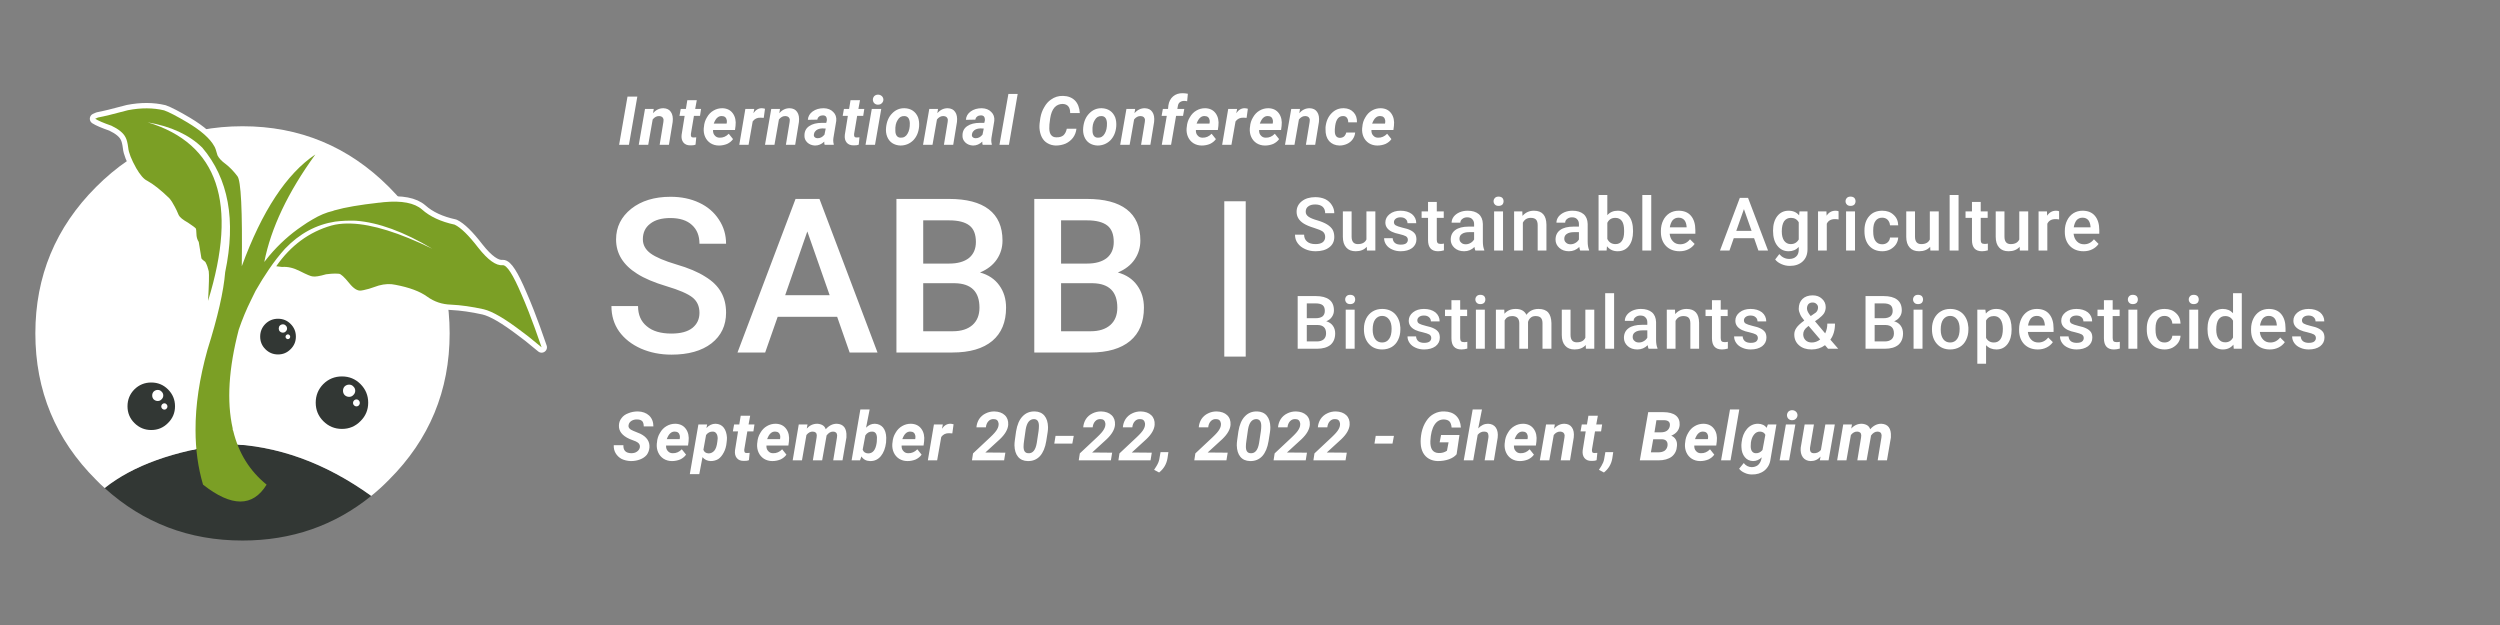 
<svg xmlns="http://www.w3.org/2000/svg" version="1.1" xmlns:xlink="http://www.w3.org/1999/xlink" preserveAspectRatio="none" x="0px" y="0px" width="700px" height="175px" viewBox="0 0 700 175">
<rect x="0" y="0" width="700" height="175" fill="#808080" stroke="none"/>
<defs>
<g id="Layer4_0_FILL">
<path fill="#FFFFFF" stroke="none" d="
M 107.5 56.6
Q 106.9 56.65 106.25 56.75 106.15 56.75 106.1 56.75 98.05 57.65 93.85 58.85 93.55 58.9 93.25 59.05 90.4 59.7 87.5 61.45 86 62.3 84.6 63.3 79.55 66.7 75.4 71.6 74.7 72.5 74 73.35 73.15 74.45 72.45 75.5 73.15 74.45 74 73.35 76.8 59.1 88.3 43.25 76.2 51.35 67.7 74.55 67.7 78.2 67.55 82.3 67.7 78.2 67.7 74.55 68 51.05 66.45 49.3 64.85 47.2 63.15 45.9 61.5 44.7 60.9 43.5 60.35 41.45 60 40.95 58.25 37.75 52.5 34.3 48.05 31.65 45.95 30.9 41.35 29.8 35.85 30.85 29.9 32.45 27.45 32.9
L 26.65 33.25
Q 27.9 34.05 31.2 35.2 34.25 36.65 35.15 38.45 35.65 39.35 35.9 41.35 36.1 43.45 38.15 47.1 39.8 49.95 41.2 50.6 43.85 52.05 47.4 55.5 48.15 56.35 48.95 57.9 49.4 58.7 50.05 60.25 50.5 61.15 52.65 62.35 54.6 63.65 54.85 64 54.95 64.2 55 65.45 55 66.75 55.65 67.75
L 56.4 72.35
Q 56.5 72.55 57 72.95 57.55 73.3 57.6 73.55 58.1 74.45 58.45 75.95 58.65 77.35 58.25 84.25 70.95 43.2 41.35 34.25 51.15 35.95 56.65 41.35 67.65 54.35 63.05 76.2 62.4 84.25 58.1 97.9 54.7 110.05 54.75 120.45 54.75 128.6 56.85 135.7 68.85 145.15 74.65 135.7 67.55 129.95 65.3 120.65 65.15 120.35 65.15 120.2 65.15 120.05 65.15 119.95 62.6 108.6 66.85 92.3 68.35 87.9 70.3 84 70.9 82.7 71.55 81.45 73.4 78.2 75.25 75.5 77.45 72.25 79.8 69.65 85.85 63.3 93.85 62.05 96.6 61.7 99.6 61.8 109.1 62.5 121.05 69.65 107.15 62.9 98.4 62.6 96 62.5 93.85 62.9 93.3 63 92.8 63.15 83.4 65.85 77.35 74.55
L 79 74.75
Q 81.3 74.55 83.95 75.9 86.9 77.4 87.55 77.4 88.55 77.6 91.3 76.8 92.85 76.6 93.85 76.6 94.45 76.6 94.9 76.65 95.7 76.7 97.8 79.3 99.65 81.6 101.15 81.35 101.45 81.35 103.35 80.85 104.4 80.5 106.05 79.95 108.6 79.25 110.75 79.75 116.55 80.85 119.6 83.05 122.55 85.2 126.3 85.3 130.5 85.5 135.45 86.6 139.05 87.45 146 92.75 147 93.5 148.05 94.3 149.75 95.65 151.65 97.25 149.7 91.55 148.05 87.35 146.95 84.55 146 82.4 142.5 74.15 140.75 74.25 138 74.55 133.9 69.35 129.9 64.15 127.3 62.9 121.5 61.65 118.15 58.65 115 55.9 107.5 56.6 Z"/>
</g>

<g id="Layer3_0_FILL">
<path fill="#323734" stroke="none" d="
M 63.55 124.3
Q 41.2 127.2 29.3 136.65 45.55 151.35 67.9 151.35 88.5 151.35 103.95 138.85 84.55 124.9 63.55 124.3 Z"/>

<path fill="#FFFFFF" stroke="none" d="
M 125.9 93.35
Q 125.9 69.35 108.9 52.35 91.9 35.35 67.9 35.35 43.85 35.35 26.9 52.35 9.9 69.35 9.9 93.35 9.9 117.4 26.9 134.35 28.05 135.55 29.3 136.65 41.2 127.2 63.55 124.3 84.55 124.9 103.95 138.85 106.5 136.8 108.9 134.35 125.9 117.4 125.9 93.35 Z"/>
</g>

<g id="Symbol_2_0_Layer0_0_FILL">
<path fill="#323734" stroke="none" d="
M 17.6 8.8
Q 17.6 5.15 15 2.55 12.45 0 8.8 0 5.15 0 2.55 2.55 0 5.15 0 8.8 0 12.45 2.55 15 5.15 17.6 8.8 17.6 12.45 17.6 15 15 17.6 12.45 17.6 8.8
M 11.2 2.75
Q 12.05 2.75 12.6 3.35 13.25 3.95 13.25 4.8 13.25 5.65 12.6 6.25 12.05 6.85 11.2 6.85 10.35 6.85 9.7 6.25 9.15 5.65 9.15 4.8 9.15 3.95 9.7 3.35 10.35 2.75 11.2 2.75
M 12.85 8.05
Q 13.2 7.7 13.65 7.7 14.15 7.7 14.45 8.05 14.8 8.4 14.8 8.9 14.8 9.35 14.45 9.7 14.15 10.05 13.65 10.05 13.2 10.05 12.85 9.7 12.5 9.35 12.5 8.9 12.5 8.4 12.85 8.05 Z"/>
</g>

<g id="Layer1_0_FILL">
<path fill="#FFFFFF" stroke="none" d="
M 435.15 120.05
L 435.35 118.85 432.9 118.85 431.15 128.9 433.8 128.9 435.05 121.8
Q 435.85 120.8 436.9 120.85 437.95 120.9 438.1 121.85 438.1 122.1 438.05 122.5
L 437 128.9 439.6 128.9 440.65 122.5
Q 440.85 120.7 440.15 119.7 439.5 118.7 438.05 118.65 436.35 118.65 435.15 120.05
M 481.9 128.9
L 484.55 128.9 487 114.65 484.4 114.65 481.9 128.9
M 451.45 128.3
L 451.7 126.6 449.5 126.6 449.15 128.6
Q 449 129.45 448.4 130.45
L 447.7 131.55 449.1 132.3
Q 451.05 130.75 451.45 128.3
M 446.6 120.8
L 448.3 120.8 448.6 118.85 446.95 118.85 447.4 116.4 444.75 116.4 444.35 118.85 442.9 118.85 442.55 120.8 444 120.8 443.15 126.1
Q 443 127.45 443.65 128.25 444.3 129.05 445.55 129.05 446.4 129.1 447.05 128.85
L 447.25 126.8
Q 446.6 126.85 446.45 126.85 445.95 126.85 445.85 126.6 445.7 126.35 445.75 125.85
L 446.6 120.8
M 469.2 123.05
Q 468.75 122.3 467.95 122 470.15 121.05 470.3 119 470.4 117.3 469.25 116.35 468.05 115.4 465.7 115.4
L 461.5 115.4 459.15 128.9 464.35 128.9
Q 466.7 128.9 468.1 127.85 469.45 126.75 469.55 124.85 469.65 123.8 469.2 123.05
M 467.55 119.3
Q 467.4 120.1 466.75 120.6 466.1 121.05 465.1 121.05
L 463.25 121.05 463.8 117.65 465.85 117.65
Q 467.8 117.65 467.55 119.3
M 462.9 123
L 465.45 123
Q 466.3 123.05 466.65 123.55 467 124 466.9 124.85 466.75 125.7 466.1 126.2 465.4 126.65 464.4 126.65
L 462.25 126.65 462.9 123
M 474.55 119.3
Q 473.4 119.95 472.7 121.2 471.95 122.4 471.85 123.9
L 471.8 124.25
Q 471.7 125.6 472.2 126.7 472.7 127.8 473.7 128.45 474.75 129.1 476.05 129.1 477.25 129.1 478.35 128.65 479.4 128.15 480 127.3
L 478.8 125.8
Q 477.7 126.95 476.25 126.9 475.4 126.9 474.9 126.3 474.35 125.75 474.4 124.75
L 480.55 124.75 480.7 123.6
Q 480.95 121.5 479.95 120.1 478.95 118.7 477 118.65 475.65 118.65 474.55 119.3
M 474.6 122.95
Q 475.05 121.75 475.6 121.3 476.15 120.8 476.9 120.85 477.45 120.85 477.8 121.15 478.15 121.45 478.25 122 478.3 122.3 478.25 122.7
L 478.2 122.95 474.6 122.95
M 502.7 118.85
L 500.05 118.85 498.3 128.9 500.95 128.9 502.7 118.85
M 502.85 115.25
Q 502.4 114.85 501.8 114.85 501.2 114.85 500.75 115.25 500.35 115.7 500.35 116.3 500.4 116.95 500.8 117.3 501.25 117.7 501.85 117.65 502.5 117.65 502.9 117.2 503.3 116.8 503.3 116.2 503.25 115.6 502.85 115.25
M 495 118.85
L 494.65 119.8
Q 493.9 118.7 492.25 118.65 490.4 118.65 489.15 120.1 487.9 121.55 487.65 123.85 487.55 124.65 487.6 125.2 487.65 126.9 488.55 128 489.4 129.05 490.85 129.1 492.2 129.1 493.3 128.05
L 493.15 128.65
Q 492.9 129.65 492.2 130.25 491.45 130.8 490.45 130.8 489.1 130.75 488.25 129.65
L 486.95 131.25
Q 487.55 132 488.5 132.4 489.45 132.85 490.5 132.85 492.6 132.9 494.05 131.75 495.5 130.55 495.75 128.55
L 497.4 118.85 495 118.85
M 492.85 120.85
Q 493.9 120.9 494.3 121.75
L 493.5 126
Q 492.7 126.95 491.65 126.9 490.95 126.9 490.55 126.35 490.2 125.85 490.2 124.95 490.2 124.55 490.25 123.9 490.45 122.5 491.15 121.65 491.85 120.8 492.85 120.85
M 513.75 118.85
L 511.1 118.85 509.85 126
Q 509.05 126.95 507.85 126.9 506.9 126.9 506.8 125.95 506.8 125.7 506.8 125.4
L 507.9 118.85 505.3 118.85 504.2 125.35
Q 504.05 127 504.8 128.05 505.55 129.05 507 129.1 508.65 129.1 509.75 127.85
L 509.55 128.9 512 128.9 513.75 118.85
M 528.85 119.6
Q 528.15 118.7 526.75 118.65 525 118.65 523.65 120.2 523.45 119.5 522.85 119.1 522.2 118.7 521.3 118.65 519.55 118.65 518.35 120
L 518.55 118.85 516.1 118.85 514.4 128.9 517 128.9 518.25 121.8
Q 519.05 120.8 520.05 120.85 521.1 120.9 521.15 121.85 521.15 122.15 521.1 122.5
L 520.05 128.9 522.65 128.9 523.85 122.2 523.85 122
Q 524.65 120.85 525.7 120.85 526.75 120.85 526.85 121.85 526.85 122.15 526.8 122.5
L 525.75 128.9 528.35 128.9 529.45 122.5 529.45 122.25
Q 529.55 120.55 528.85 119.6
M 430.2 123.6
Q 430.45 121.5 429.45 120.1 428.45 118.7 426.5 118.65 425.15 118.65 424.05 119.3 422.9 119.95 422.2 121.2 421.45 122.4 421.35 123.9
L 421.3 124.25
Q 421.2 125.6 421.7 126.7 422.2 127.8 423.2 128.45 424.25 129.1 425.55 129.1 426.75 129.1 427.85 128.65 428.9 128.15 429.5 127.3
L 428.3 125.8
Q 427.2 126.95 425.75 126.9 424.9 126.9 424.4 126.3 423.85 125.75 423.9 124.75
L 430.05 124.75 430.2 123.6
M 427.75 122.7
L 427.7 122.95 424.1 122.95
Q 424.55 121.75 425.1 121.3 425.65 120.8 426.4 120.85 426.95 120.85 427.3 121.15 427.65 121.45 427.75 122 427.8 122.3 427.75 122.7
M 300.65 122.05
L 295.55 122.05 295.2 124.2 300.25 124.2 300.65 122.05
M 322.35 116.25
Q 321.3 115.25 319.4 115.2 318.1 115.2 317 115.75 315.85 116.3 315.15 117.35 314.5 118.4 314.4 119.65
L 317.05 119.65
Q 317.15 118.6 317.75 117.95 318.35 117.3 319.25 117.35 320.4 117.35 320.6 118.5 320.7 119.35 320.2 120.2 319.75 121.05 318.25 122.45
L 313.45 126.95 313.15 128.9 322.15 128.9 322.5 126.75 316.9 126.7 321 122.95
Q 323.15 120.9 323.3 118.95 323.4 117.25 322.35 116.25
M 305.9 115.75
Q 304.75 116.3 304.05 117.35 303.4 118.4 303.3 119.65
L 305.95 119.65
Q 306.05 118.6 306.65 117.95 307.25 117.3 308.15 117.35 309.3 117.35 309.5 118.5 309.6 119.35 309.1 120.2 308.65 121.05 307.15 122.45
L 302.35 126.95 302.05 128.9 311.05 128.9 311.4 126.75 305.8 126.7 309.9 122.95
Q 312.05 120.9 312.2 118.95 312.3 117.25 311.25 116.25 310.2 115.25 308.3 115.2 307 115.2 305.9 115.75
M 413.9 119.95
L 414.95 114.65 412.35 114.65 409.85 128.9 412.5 128.9 413.75 121.75
Q 414.55 120.8 415.6 120.85 416.7 120.85 416.75 121.85 416.8 122.15 416.75 122.55
L 415.7 128.9 418.3 128.9 419.35 122.55
Q 419.55 120.8 418.85 119.75 418.15 118.7 416.65 118.65 415.1 118.65 413.9 119.95
M 324.95 126.6
L 324.6 128.6
Q 324.45 129.45 323.85 130.45
L 323.15 131.55 324.55 132.3
Q 326.5 130.75 326.9 128.3
L 327.15 126.6 324.95 126.6
M 343.6 116.25
Q 342.55 115.25 340.65 115.2 339.35 115.2 338.25 115.75 337.1 116.3 336.4 117.35 335.75 118.4 335.65 119.65
L 338.3 119.65
Q 338.4 118.6 339 117.95 339.6 117.3 340.5 117.35 341.65 117.35 341.85 118.5 341.95 119.35 341.45 120.2 341 121.05 339.5 122.45
L 334.7 126.95 334.4 128.9 343.4 128.9 343.75 126.75 338.15 126.7 342.25 122.95
Q 344.4 120.9 344.55 118.95 344.65 117.25 343.6 116.25
M 352 115.2
Q 349.9 115.15 348.55 116.6 347.2 118 346.75 120.8
L 346.4 123.3
Q 346.3 124 346.3 124.7 346.35 126.75 347.3 127.9 348.25 129.05 350 129.1 352.1 129.15 353.45 127.7 354.75 126.25 355.2 123.5
L 355.6 120.95
Q 355.7 120.3 355.7 119.6 355.65 117.55 354.7 116.4 353.75 115.25 352 115.2
M 353.15 119.25
Q 353.15 119.9 353.05 120.7
L 352.55 124
Q 352.05 127.05 350.15 126.9 348.8 126.85 348.85 124.95 348.85 124.35 349 123.35
L 349.45 120.2
Q 349.95 117.3 351.85 117.35 353.15 117.45 353.15 119.25
M 366.75 118.95
Q 366.85 117.25 365.8 116.25 364.75 115.25 362.85 115.2 361.55 115.2 360.45 115.75 359.3 116.3 358.6 117.35 357.95 118.4 357.85 119.65
L 360.5 119.65
Q 360.6 118.6 361.2 117.95 361.8 117.3 362.7 117.35 363.85 117.35 364.05 118.5 364.15 119.35 363.65 120.2 363.2 121.05 361.7 122.45
L 356.9 126.95 356.6 128.9 365.6 128.9 365.95 126.75 360.35 126.7 364.45 122.95
Q 366.6 120.9 366.75 118.95
M 372.35 117.95
Q 372.95 117.3 373.85 117.35 375 117.35 375.2 118.5 375.3 119.35 374.8 120.2 374.35 121.05 372.85 122.45
L 368.05 126.95 367.75 128.9 376.75 128.9 377.1 126.75 371.5 126.7 375.6 122.95
Q 377.75 120.9 377.9 118.95 378 117.25 376.95 116.25 375.9 115.25 374 115.2 372.7 115.2 371.6 115.75 370.45 116.3 369.75 117.35 369.1 118.4 369 119.65
L 371.65 119.65
Q 371.75 118.6 372.35 117.95
M 390.3 122.05
L 385.2 122.05 384.85 124.2 389.9 124.2 390.3 122.05
M 400.5 123.5
Q 400.65 120.5 401.65 118.95 402.65 117.4 404.35 117.45 405.35 117.5 405.85 118 406.35 118.55 406.45 119.7
L 409.05 119.7
Q 408.9 117.55 407.7 116.4 406.5 115.25 404.4 115.2 402.85 115.15 401.55 115.85 400.25 116.5 399.35 117.9 398.45 119.25 398.05 121.05 397.7 122.85 397.8 124.2 397.85 125.6 398.45 126.75 399.05 127.85 400.1 128.45 401.15 129.05 402.55 129.1 404.3 129.1 405.7 128.6 407.1 128.1 407.85 127.2
L 408.65 121.8 403.5 121.8 403.1 123.85 405.6 123.85 405.15 126.2
Q 404.15 126.9 402.8 126.85 401.6 126.8 401 125.95 400.45 125.1 400.5 123.5
M 252.6 119.3
Q 251.45 119.95 250.75 121.2 250 122.4 249.9 123.9
L 249.85 124.25
Q 249.75 125.6 250.25 126.7 250.75 127.8 251.75 128.45 252.8 129.1 254.1 129.1 255.3 129.1 256.4 128.65 257.45 128.15 258.05 127.3
L 256.85 125.8
Q 255.75 126.95 254.3 126.9 253.45 126.9 252.95 126.3 252.4 125.75 252.45 124.75
L 258.6 124.75 258.75 123.6
Q 259 121.5 258 120.1 257 118.7 255.05 118.65 253.7 118.65 252.6 119.3
M 253.65 121.3
Q 254.2 120.8 254.95 120.85 255.5 120.85 255.85 121.15 256.2 121.45 256.3 122 256.35 122.3 256.3 122.7
L 256.25 122.95 252.65 122.95
Q 253.1 121.75 253.65 121.3
M 276 115.75
Q 274.85 116.3 274.15 117.35 273.5 118.4 273.4 119.65
L 276.05 119.65
Q 276.15 118.6 276.75 117.95 277.35 117.3 278.25 117.35 279.4 117.35 279.6 118.5 279.7 119.35 279.2 120.2 278.75 121.05 277.25 122.45
L 272.45 126.95 272.15 128.9 281.15 128.9 281.5 126.75 275.9 126.7 280 122.95
Q 282.15 120.9 282.3 118.95 282.4 117.25 281.35 116.25 280.3 115.25 278.4 115.2 277.1 115.2 276 115.75
M 267 118.8
Q 266.45 118.65 266.1 118.65 264.7 118.65 263.75 120.05
L 264 118.85 261.5 118.85 259.8 128.9 262.4 128.9 263.55 122.35
Q 264.35 121.25 265.75 121.3 266.1 121.3 266.65 121.35
L 267 118.8
M 292.45 116.4
Q 291.5 115.25 289.75 115.2 287.65 115.15 286.3 116.6 284.95 118 284.5 120.8
L 284.15 123.3
Q 284.05 124 284.05 124.7 284.1 126.75 285.05 127.9 286 129.05 287.75 129.1 289.85 129.15 291.2 127.7 292.5 126.25 292.95 123.5
L 293.35 120.95
Q 293.45 120.3 293.45 119.6 293.4 117.55 292.45 116.4
M 286.75 123.35
L 287.2 120.2
Q 287.7 117.3 289.6 117.35 290.9 117.45 290.9 119.25 290.9 119.9 290.8 120.7
L 290.3 124
Q 289.8 127.05 287.9 126.9 286.55 126.85 286.6 124.95 286.6 124.35 286.75 123.35
M 240.8 128.9
L 241.2 127.8
Q 242 129.05 243.6 129.1 245.45 129.15 246.65 127.7 247.8 126.3 248.1 123.9 248.15 123.15 248.15 122.55 248.1 120.75 247.25 119.7 246.4 118.7 244.95 118.65 243.55 118.65 242.5 119.75
L 243.5 114.65 240.9 114.65 238.45 128.9 240.8 128.9
M 241.55 125.9
L 242.3 121.9
Q 243.05 120.8 244.2 120.85 245.45 120.85 245.55 122.5 245.55 122.9 245.5 123.7
L 245.45 124.1
Q 245 127 243.05 126.95 241.9 126.9 241.55 125.9
M 214.75 119.3
Q 213.6 119.95 212.9 121.2 212.15 122.4 212.05 123.9
L 212 124.25
Q 211.9 125.6 212.4 126.7 212.9 127.8 213.9 128.45 214.95 129.1 216.25 129.1 217.45 129.1 218.55 128.65 219.6 128.15 220.2 127.3
L 219 125.8
Q 217.9 126.95 216.45 126.9 215.6 126.9 215.1 126.3 214.55 125.75 214.6 124.75
L 220.75 124.75 220.9 123.6
Q 221.15 121.5 220.15 120.1 219.15 118.7 217.2 118.65 215.85 118.65 214.75 119.3
M 214.8 122.95
Q 215.25 121.75 215.8 121.3 216.35 120.8 217.1 120.85 217.65 120.85 218 121.15 218.35 121.45 218.45 122 218.5 122.3 218.45 122.7
L 218.4 122.95 214.8 122.95
M 205.2 120.8
L 206.65 120.8 205.8 126.1
Q 205.65 127.45 206.3 128.25 206.95 129.05 208.2 129.05 209.05 129.1 209.7 128.85
L 209.9 126.8
Q 209.25 126.85 209.1 126.85 208.6 126.85 208.5 126.6 208.35 126.35 208.4 125.85
L 209.25 120.8 210.95 120.8 211.25 118.85 209.6 118.85 210.05 116.4 207.4 116.4 207 118.85 205.55 118.85 205.2 120.8
M 226.1 118.85
L 223.65 118.85 221.95 128.9 224.55 128.9 225.8 121.8
Q 226.6 120.8 227.6 120.85 228.65 120.9 228.7 121.85 228.7 122.15 228.65 122.5
L 227.6 128.9 230.2 128.9 231.4 122.2 231.4 122
Q 232.2 120.85 233.25 120.85 234.3 120.85 234.4 121.85 234.4 122.15 234.35 122.5
L 233.3 128.9 235.9 128.9 237 122.5 237 122.25
Q 237.1 120.55 236.4 119.6 235.7 118.7 234.3 118.65 232.55 118.65 231.2 120.2 231 119.5 230.4 119.1 229.75 118.7 228.85 118.65 227.1 118.65 225.9 120
L 226.1 118.85
M 181.75 116.35
Q 180.55 115.25 178.6 115.2 177.15 115.2 175.95 115.7 174.7 116.15 174.05 117.05 173.35 117.9 173.3 119.05 173.15 121.5 176.25 122.9
L 178.05 123.6
Q 179.35 124.2 179.15 125.3 179 126 178.35 126.45 177.75 126.9 176.75 126.9 174.45 126.85 174.55 124.65
L 171.85 124.65
Q 171.8 125.9 172.35 126.85 172.95 127.9 174.05 128.5 175.2 129.05 176.65 129.1 178.05 129.1 179.2 128.65 180.4 128.2 181.1 127.35 181.75 126.45 181.85 125.25 182 122.8 179.3 121.45
L 177.35 120.65
Q 175.8 120.05 176 119.05 176.1 118.3 176.8 117.85 177.5 117.4 178.45 117.45 179.35 117.45 179.85 117.95 180.25 118.45 180.25 119.4
L 182.95 119.4
Q 182.95 117.5 181.75 116.35
M 186.65 119.3
Q 185.5 119.95 184.8 121.2 184.05 122.4 183.95 123.9
L 183.9 124.25
Q 183.8 125.6 184.3 126.7 184.8 127.8 185.8 128.45 186.85 129.1 188.15 129.1 189.35 129.1 190.45 128.65 191.5 128.15 192.1 127.3
L 190.9 125.8
Q 189.8 126.95 188.35 126.9 187.5 126.9 187 126.3 186.45 125.75 186.5 124.75
L 192.65 124.75 192.8 123.6
Q 193.05 121.5 192.05 120.1 191.05 118.7 189.1 118.65 187.75 118.65 186.65 119.3
M 189.9 121.15
Q 190.25 121.45 190.35 122 190.4 122.3 190.35 122.7
L 190.3 122.95 186.7 122.95
Q 187.15 121.75 187.7 121.3 188.25 120.8 189 120.85 189.55 120.85 189.9 121.15
M 202.65 126.7
Q 203.3 125.5 203.45 123.9 203.55 123.15 203.55 122.55 203.45 120.8 202.65 119.75 201.85 118.7 200.35 118.65 198.9 118.65 197.8 119.85
L 198 118.85 195.55 118.85 193.15 132.75 195.8 132.75 196.7 128
Q 197.55 129.05 199 129.1 200.15 129.1 201.1 128.55 202 127.95 202.65 126.7
M 197.7 121.8
Q 198.45 120.8 199.6 120.85 200.25 120.85 200.6 121.4 200.95 121.9 200.95 122.8
L 200.85 123.7
Q 200.65 125.45 200 126.2 199.35 126.95 198.4 126.95 197.3 126.9 196.95 125.95
L 197.7 121.8
M 630.3 92.15
L 630.3 92.45
Q 630.3 94.9 631.75 96.4 633.2 97.85 635.55 97.85 636.9 97.85 638 97.3 639.1 96.75 639.75 95.8
L 638.45 94.5
Q 637.35 95.9 635.7 95.9 634.45 95.9 633.7 95.1 632.9 94.3 632.75 92.95
L 639.95 92.95 639.95 91.95
Q 639.95 89.35 638.7 87.9 637.5 86.5 635.25 86.5 633.85 86.5 632.7 87.2 631.55 87.95 630.95 89.2 630.3 90.5 630.3 92.15
M 635.25 88.45
Q 636.25 88.45 636.85 89.1 637.4 89.75 637.5 90.95
L 637.5 91.15 632.8 91.15
Q 633 89.9 633.6 89.15 634.25 88.45 635.25 88.45
M 615.5 86.7
L 613 86.7 613 97.65 615.5 97.65 615.5 86.7
M 613.25 82.9
Q 612.85 83.3 612.85 83.85 612.85 84.4 613.25 84.8 613.6 85.15 614.25 85.15 614.9 85.15 615.3 84.8 615.65 84.4 615.65 83.85 615.65 83.3 615.3 82.9 614.9 82.55 614.25 82.55 613.6 82.55 613.25 82.9
M 627.7 82.1
L 625.25 82.1 625.25 87.7
Q 624.15 86.5 622.4 86.5 620.45 86.5 619.25 88.05 618.1 89.55 618.1 92.1 618.1 94.75 619.3 96.3 620.5 97.85 622.4 97.85 624.25 97.85 625.35 96.5
L 625.45 97.65 627.7 97.65 627.7 82.1
M 623.05 88.5
Q 624.55 88.5 625.25 89.8
L 625.25 94.5
Q 624.55 95.85 623.05 95.85 621.85 95.85 621.2 94.9 620.55 93.95 620.55 92.3 620.55 90.4 621.2 89.45 621.85 88.5 623.05 88.5
M 650.8 90
Q 650.8 88.45 649.6 87.45 648.35 86.5 646.4 86.5 644.55 86.5 643.35 87.45 642.15 88.4 642.15 89.8 642.15 91.5 644 92.4 644.85 92.8 646.1 93.05 647.35 93.35 647.9 93.65 648.45 94 648.45 94.65 648.45 95.25 647.95 95.65 647.45 96 646.45 96 645.45 96 644.85 95.55 644.25 95.05 644.2 94.2
L 641.8 94.2
Q 641.8 95.2 642.4 96.05 643 96.9 644.05 97.35 645.1 97.85 646.45 97.85 648.4 97.85 649.65 96.95 650.85 96 650.85 94.55 650.85 93.65 650.5 93.05 650.05 92.4 649.25 92 648.4 91.55 646.95 91.25 645.55 90.9 645.05 90.6 644.55 90.3 644.55 89.7 644.55 89.1 645.1 88.7 645.6 88.35 646.4 88.35 647.3 88.35 647.8 88.8 648.35 89.25 648.35 90
L 650.8 90
M 555.9 86.7
L 553.65 86.7 553.65 101.85 556.1 101.85 556.1 96.65
Q 557.2 97.85 559 97.85 560.95 97.85 562.1 96.35 563.25 94.8 563.25 92.3
L 563.25 92.15
Q 563.25 89.5 562.1 88 561 86.5 558.95 86.5 557.1 86.5 556.05 87.8
L 555.9 86.7
M 556.1 94.6
L 556.1 89.75
Q 556.8 88.5 558.3 88.5 559.5 88.5 560.15 89.45 560.8 90.45 560.8 92.05 560.8 94 560.15 94.95 559.5 95.9 558.3 95.9 556.8 95.9 556.1 94.6
M 540.95 92.05
L 540.95 92.2
Q 540.95 94.75 542.35 96.3 543.75 97.85 546.05 97.85 547.55 97.85 548.75 97.15 549.9 96.45 550.5 95.2 551.15 93.9 551.15 92.3
L 551.15 91.7
Q 551 89.35 549.65 87.9 548.25 86.5 546.05 86.5 544.55 86.5 543.4 87.2 542.25 87.9 541.6 89.15 540.95 90.45 540.95 92.05
M 544.1 89.45
Q 544.85 88.45 546.05 88.45 547.25 88.45 548 89.45 548.7 90.4 548.7 92.05 548.7 93.95 548 94.9 547.3 95.9 546.05 95.9 544.8 95.9 544.1 94.95 543.4 93.95 543.4 92.3 543.4 90.4 544.1 89.45
M 535.8 86.7
L 535.8 97.65 538.3 97.65 538.3 86.7 535.8 86.7
M 538.1 82.9
Q 537.7 82.55 537.05 82.55 536.4 82.55 536.05 82.9 535.65 83.3 535.65 83.85 535.65 84.4 536.05 84.8 536.4 85.15 537.05 85.15 537.7 85.15 538.1 84.8 538.45 84.4 538.45 83.85 538.45 83.3 538.1 82.9
M 604.2 89.35
Q 604.85 88.45 606.05 88.45 607 88.45 607.6 89.05 608.2 89.7 608.25 90.6
L 610.55 90.6
Q 610.5 88.75 609.25 87.65 608.05 86.5 606.1 86.5 603.75 86.5 602.45 88 601.1 89.5 601.1 92
L 601.1 92.25
Q 601.1 94.85 602.45 96.35 603.8 97.85 606.1 97.85 607.3 97.85 608.3 97.35 609.3 96.8 609.9 95.95 610.5 95.05 610.55 94
L 608.25 94
Q 608.2 94.8 607.6 95.35 607 95.9 606.05 95.9 604.85 95.9 604.2 95 603.55 94.15 603.55 92.35
L 603.55 91.95
Q 603.55 90.2 604.2 89.35
M 595.95 86.7
L 595.95 97.65 598.45 97.65 598.45 86.7 595.95 86.7
M 591.55 84.05
L 589.1 84.05 589.1 86.7 587.3 86.7 587.3 88.5 589.1 88.5 589.1 94.7
Q 589.1 97.85 591.9 97.85 592.7 97.85 593.55 97.6
L 593.55 95.7
Q 593.1 95.8 592.7 95.8 592.05 95.8 591.8 95.55 591.55 95.25 591.55 94.65
L 591.55 88.5 593.5 88.5 593.5 86.7 591.55 86.7 591.55 84.05
M 598.25 84.8
Q 598.6 84.4 598.6 83.85 598.6 83.3 598.25 82.9 597.85 82.55 597.2 82.55 596.55 82.55 596.2 82.9 595.8 83.3 595.8 83.85 595.8 84.4 596.2 84.8 596.55 85.15 597.2 85.15 597.85 85.15 598.25 84.8
M 585.8 90
Q 585.8 88.45 584.6 87.45 583.35 86.5 581.4 86.5 579.55 86.5 578.35 87.45 577.15 88.4 577.15 89.8 577.15 91.5 579 92.4 579.85 92.8 581.1 93.05 582.35 93.35 582.9 93.65 583.45 94 583.45 94.65 583.45 95.25 582.95 95.65 582.45 96 581.45 96 580.45 96 579.85 95.55 579.25 95.05 579.2 94.2
L 576.8 94.2
Q 576.8 95.2 577.4 96.05 578 96.9 579.05 97.35 580.1 97.85 581.45 97.85 583.4 97.85 584.65 96.95 585.85 96 585.85 94.55 585.85 93.65 585.5 93.05 585.05 92.4 584.25 92 583.4 91.55 581.95 91.25 580.55 90.9 580.05 90.6 579.55 90.3 579.55 89.7 579.55 89.1 580.1 88.7 580.6 88.35 581.4 88.35 582.3 88.35 582.8 88.8 583.35 89.25 583.35 90
L 585.8 90
M 575 91.95
Q 575 89.35 573.75 87.9 572.55 86.5 570.3 86.5 568.9 86.5 567.75 87.2 566.6 87.95 566 89.2 565.35 90.5 565.35 92.15
L 565.35 92.45
Q 565.35 94.9 566.8 96.4 568.25 97.85 570.6 97.85 571.95 97.85 573.05 97.3 574.15 96.75 574.8 95.8
L 573.5 94.5
Q 572.4 95.9 570.75 95.9 569.5 95.9 568.75 95.1 567.95 94.3 567.8 92.95
L 575 92.95 575 91.95
M 572.55 90.95
L 572.55 91.15 567.85 91.15
Q 568.05 89.9 568.65 89.15 569.3 88.45 570.3 88.45 571.3 88.45 571.9 89.1 572.45 89.75 572.55 90.95
M 522.35 82.9
L 522.35 97.65 527.75 97.65
Q 530.2 97.65 531.55 96.55 532.85 95.4 532.85 93.35 532.85 92.1 532.2 91.2 531.55 90.3 530.35 89.95 531.4 89.55 531.95 88.7 532.5 87.9 532.5 86.9 532.5 84.9 531.2 83.9 529.9 82.9 527.4 82.9
L 522.35 82.9
M 524.9 95.6
L 524.9 91 527.95 91
Q 530.3 91.05 530.3 93.35 530.3 94.4 529.65 95 528.95 95.6 527.75 95.6
L 524.9 95.6
M 524.9 89.1
L 524.9 84.95 527.4 84.95
Q 528.7 84.95 529.35 85.45 529.95 85.95 529.95 87.05 529.95 88.05 529.3 88.6 528.6 89.1 527.4 89.1
L 524.9 89.1
M 504.7 83.7
Q 503.65 84.7 503.65 86.45 503.65 87.15 504 87.9 504.3 88.7 505.2 89.75 503.55 90.95 503 91.8 502.4 92.65 502.4 93.65 502.4 95.55 503.75 96.7 505.05 97.85 507.25 97.85 509.4 97.85 511 96.65
L 511.85 97.65 514.7 97.65 512.5 95.1
Q 513.8 93.35 513.8 90.6
L 511.65 90.6
Q 511.65 92.1 511.05 93.35
L 508.2 89.95 509.2 89.25
Q 510.25 88.45 510.75 87.7 511.2 86.9 511.2 86 511.2 84.6 510.15 83.65 509.15 82.7 507.55 82.7 505.75 82.7 504.7 83.7
M 504.9 93.6
Q 504.9 92.4 506.1 91.5
L 506.4 91.25 509.65 95.05
Q 508.55 95.9 507.3 95.9 506.2 95.9 505.55 95.25 504.9 94.6 504.9 93.6
M 506.35 85.15
Q 506.8 84.7 507.5 84.7 508.2 84.7 508.6 85.1 509.05 85.5 509.05 86.05 509.05 86.95 508.45 87.5
L 507 88.5
Q 505.95 87.25 505.95 86.4 505.95 85.65 506.35 85.15
M 472.85 89
Q 473.3 89.5 473.3 90.55
L 473.3 97.65 475.75 97.65 475.75 90.4
Q 475.7 86.5 472.25 86.5 470.3 86.5 469.05 87.95
L 469 86.7 466.7 86.7 466.7 97.65 469.15 97.65 469.15 89.85
Q 469.85 88.5 471.35 88.5 472.4 88.5 472.85 89
M 481.8 84.05
L 479.35 84.05 479.35 86.7 477.55 86.7 477.55 88.5 479.35 88.5 479.35 94.7
Q 479.35 97.85 482.15 97.85 482.95 97.85 483.8 97.6
L 483.8 95.7
Q 483.35 95.8 482.95 95.8 482.3 95.8 482.05 95.55 481.8 95.25 481.8 94.65
L 481.8 88.5 483.75 88.5 483.75 86.7 481.8 86.7 481.8 84.05
M 455.55 88.15
Q 454.95 88.95 454.95 89.85
L 457.4 89.85
Q 457.4 89.2 457.95 88.8 458.5 88.35 459.3 88.35 460.3 88.35 460.75 88.9 461.25 89.4 461.25 90.25
L 461.25 90.95 459.75 90.95
Q 457.3 90.95 456 91.9 454.7 92.85 454.7 94.6 454.7 95.95 455.75 96.9 456.8 97.85 458.45 97.85 460.15 97.85 461.35 96.65 461.45 97.35 461.6 97.65
L 464.1 97.65 464.1 97.5
Q 463.7 96.6 463.7 95.1
L 463.7 90.2
Q 463.65 88.4 462.55 87.45 461.4 86.5 459.45 86.5 458.2 86.5 457.15 86.95 456.15 87.4 455.55 88.15
M 458.9 95.9
Q 458.1 95.9 457.65 95.45 457.15 95.05 457.15 94.35 457.15 93.45 457.85 93 458.55 92.5 459.9 92.5
L 461.25 92.5 461.25 94.55
Q 460.9 95.15 460.3 95.5 459.65 95.9 458.9 95.9
M 451.95 82.1
L 449.45 82.1 449.45 97.65 451.95 97.65 451.95 82.1
M 439.75 86.7
L 437.3 86.7 437.3 93.8
Q 437.3 95.75 438.25 96.8 439.15 97.85 440.9 97.85 442.9 97.85 444 96.6
L 444.05 97.65 446.4 97.65 446.4 86.7 443.9 86.7 443.9 94.55
Q 443.3 95.85 441.5 95.85 439.75 95.85 439.75 93.75
L 439.75 86.7
M 421.2 86.7
L 418.85 86.7 418.85 97.65 421.3 97.65 421.3 89.7
Q 421.95 88.5 423.4 88.5 425.35 88.5 425.4 90.45
L 425.4 97.65 427.85 97.65 427.85 90.15
Q 428.05 89.4 428.6 88.95 429.1 88.5 429.95 88.5 431 88.5 431.45 89 431.9 89.5 431.9 90.5
L 431.9 97.65 434.4 97.65 434.4 90.45
Q 434.35 88.5 433.5 87.5 432.6 86.5 430.8 86.5 428.6 86.5 427.4 88.15 426.6 86.5 424.4 86.5 422.4 86.5 421.25 87.85
L 421.2 86.7
M 413.25 86.7
L 413.25 97.65 415.75 97.65 415.75 86.7 413.25 86.7
M 408.85 84.05
L 406.4 84.05 406.4 86.7 404.6 86.7 404.6 88.5 406.4 88.5 406.4 94.7
Q 406.4 97.85 409.2 97.85 410 97.85 410.85 97.6
L 410.85 95.7
Q 410.4 95.8 410 95.8 409.35 95.8 409.1 95.55 408.85 95.25 408.85 94.65
L 408.85 88.5 410.8 88.5 410.8 86.7 408.85 86.7 408.85 84.05
M 415.55 84.8
Q 415.9 84.4 415.9 83.85 415.9 83.3 415.55 82.9 415.15 82.55 414.5 82.55 413.85 82.55 413.5 82.9 413.1 83.3 413.1 83.85 413.1 84.4 413.5 84.8 413.85 85.15 414.5 85.15 415.15 85.15 415.55 84.8
M 491.55 88.8
Q 492.1 89.25 492.1 90
L 494.55 90
Q 494.55 88.45 493.35 87.45 492.1 86.5 490.15 86.5 488.3 86.5 487.1 87.45 485.9 88.4 485.9 89.8 485.9 91.5 487.75 92.4 488.6 92.8 489.85 93.05 491.1 93.35 491.65 93.65 492.2 94 492.2 94.65 492.2 95.25 491.7 95.65 491.2 96 490.2 96 489.2 96 488.6 95.55 488 95.05 487.95 94.2
L 485.55 94.2
Q 485.55 95.2 486.15 96.05 486.75 96.9 487.8 97.35 488.85 97.85 490.2 97.85 492.15 97.85 493.4 96.95 494.6 96 494.6 94.55 494.6 93.65 494.25 93.05 493.8 92.4 493 92 492.15 91.55 490.7 91.25 489.3 90.9 488.8 90.6 488.3 90.3 488.3 89.7 488.3 89.1 488.85 88.7 489.35 88.35 490.15 88.35 491.05 88.35 491.55 88.8
M 394.1 94.2
Q 394.1 95.2 394.7 96.05 395.3 96.9 396.35 97.35 397.4 97.85 398.75 97.85 400.7 97.85 401.95 96.95 403.15 96 403.15 94.55 403.15 93.65 402.8 93.05 402.35 92.4 401.55 92 400.7 91.55 399.25 91.25 397.85 90.9 397.35 90.6 396.85 90.3 396.85 89.7 396.85 89.1 397.4 88.7 397.9 88.35 398.7 88.35 399.6 88.35 400.1 88.8 400.65 89.25 400.65 90
L 403.1 90
Q 403.1 88.45 401.9 87.45 400.65 86.5 398.7 86.5 396.85 86.5 395.65 87.45 394.45 88.4 394.45 89.8 394.45 91.5 396.3 92.4 397.15 92.8 398.4 93.05 399.65 93.35 400.2 93.65 400.75 94 400.75 94.65 400.75 95.25 400.25 95.65 399.75 96 398.75 96 397.75 96 397.15 95.55 396.55 95.05 396.5 94.2
L 394.1 94.2
M 381.9 92.05
L 381.9 92.2
Q 381.9 94.75 383.3 96.3 384.7 97.85 387 97.85 388.5 97.85 389.7 97.15 390.85 96.45 391.45 95.2 392.1 93.9 392.1 92.3
L 392.1 91.7
Q 391.95 89.35 390.6 87.9 389.2 86.5 387 86.5 385.5 86.5 384.35 87.2 383.2 87.9 382.55 89.15 381.9 90.45 381.9 92.05
M 385.05 89.45
Q 385.8 88.45 387 88.45 388.2 88.45 388.95 89.45 389.65 90.4 389.65 92.05 389.65 93.95 388.95 94.9 388.25 95.9 387 95.9 385.75 95.9 385.05 94.95 384.35 93.95 384.35 92.3 384.35 90.4 385.05 89.45
M 376.8 97.65
L 379.3 97.65 379.3 86.7 376.8 86.7 376.8 97.65
M 376.65 83.85
Q 376.65 84.4 377.05 84.8 377.4 85.15 378.05 85.15 378.7 85.15 379.1 84.8 379.45 84.4 379.45 83.85 379.45 83.3 379.1 82.9 378.7 82.55 378.05 82.55 377.4 82.55 377.05 82.9 376.65 83.3 376.65 83.85
M 363.35 82.9
L 363.35 97.65 368.75 97.65
Q 371.2 97.65 372.55 96.55 373.85 95.4 373.85 93.35 373.85 92.1 373.2 91.2 372.55 90.3 371.35 89.95 372.4 89.55 372.95 88.7 373.5 87.9 373.5 86.9 373.5 84.9 372.2 83.9 370.9 82.9 368.4 82.9
L 363.35 82.9
M 368.4 84.95
Q 369.7 84.95 370.35 85.45 370.95 85.95 370.95 87.05 370.95 88.05 370.3 88.6 369.6 89.1 368.4 89.1
L 365.9 89.1 365.9 84.95 368.4 84.95
M 365.9 91
L 368.95 91
Q 371.3 91.05 371.3 93.35 371.3 94.4 370.65 95 369.95 95.6 368.75 95.6
L 365.9 95.6 365.9 91
M 542.85 59.2
L 540.35 59.2 540.35 67.05
Q 539.75 68.35 537.95 68.35 536.2 68.35 536.2 66.25
L 536.2 59.2 533.75 59.2 533.75 66.3
Q 533.75 68.25 534.7 69.3 535.6 70.35 537.35 70.35 539.35 70.35 540.45 69.1
L 540.5 70.15 542.85 70.15 542.85 59.2
M 548.4 70.15
L 548.4 54.6 545.9 54.6 545.9 70.15 548.4 70.15
M 550.35 59.2
L 550.35 61 552.15 61 552.15 67.2
Q 552.15 70.35 554.95 70.35 555.75 70.35 556.6 70.1
L 556.6 68.2
Q 556.15 68.3 555.75 68.3 555.1 68.3 554.85 68.05 554.6 67.75 554.6 67.15
L 554.6 61 556.55 61 556.55 59.2 554.6 59.2 554.6 56.55 552.15 56.55 552.15 59.2 550.35 59.2
M 567.9 70.15
L 567.9 59.2 565.4 59.2 565.4 67.05
Q 564.8 68.35 563 68.35 561.25 68.35 561.25 66.25
L 561.25 59.2 558.8 59.2 558.8 66.3
Q 558.8 68.25 559.75 69.3 560.65 70.35 562.4 70.35 564.4 70.35 565.5 69.1
L 565.55 70.15 567.9 70.15
M 575.55 61.35
Q 576.05 61.35 576.55 61.45
L 576.55 59.15
Q 576.2 59 575.7 59 574.1 59 573.2 60.4
L 573.15 59.2 570.8 59.2 570.8 70.15 573.25 70.15 573.25 62.65
Q 573.85 61.35 575.55 61.35
M 587.8 65.45
L 587.8 64.45
Q 587.8 61.85 586.55 60.4 585.35 59 583.1 59 581.7 59 580.55 59.7 579.4 60.45 578.8 61.7 578.15 63 578.15 64.65
L 578.15 64.95
Q 578.15 67.4 579.6 68.9 581.05 70.35 583.4 70.35 584.75 70.35 585.85 69.8 586.95 69.25 587.6 68.3
L 586.3 67
Q 585.2 68.4 583.55 68.4 582.3 68.4 581.55 67.6 580.75 66.8 580.6 65.45
L 587.8 65.45
M 581.45 61.65
Q 582.1 60.95 583.1 60.95 584.1 60.95 584.7 61.6 585.25 62.25 585.35 63.45
L 585.35 63.65 580.65 63.65
Q 580.85 62.4 581.45 61.65
M 525.15 67.5
Q 524.5 66.65 524.5 64.85
L 524.5 64.45
Q 524.5 62.7 525.15 61.85 525.8 60.95 527 60.95 527.95 60.95 528.55 61.55 529.15 62.2 529.2 63.1
L 531.5 63.1
Q 531.45 61.25 530.2 60.15 529 59 527.05 59 524.7 59 523.4 60.5 522.05 62 522.05 64.5
L 522.05 64.75
Q 522.05 67.35 523.4 68.85 524.75 70.35 527.05 70.35 528.25 70.35 529.25 69.85 530.25 69.3 530.85 68.45 531.45 67.55 531.5 66.5
L 529.2 66.5
Q 529.15 67.3 528.55 67.85 527.95 68.4 527 68.4 525.8 68.4 525.15 67.5
M 452.95 59
Q 451.15 59 450.05 60.25
L 450.05 54.6 447.6 54.6 447.6 70.15 449.85 70.15 449.95 68.95
Q 451.05 70.35 452.95 70.35 454.95 70.35 456.1 68.85 457.25 67.35 457.25 64.8
L 457.25 64.65
Q 457.25 61.95 456.1 60.5 454.95 59 452.95 59
M 454.75 64.55
L 454.75 64.9
Q 454.75 66.65 454.1 67.5 453.5 68.35 452.35 68.35 450.75 68.35 450.05 66.9
L 450.05 62.4
Q 450.7 61 452.3 61 453.5 61 454.15 61.9 454.75 62.8 454.75 64.55
M 462.35 54.6
L 459.85 54.6 459.85 70.15 462.35 70.15 462.35 54.6
M 473.45 60.4
Q 472.25 59 470 59 468.6 59 467.45 59.7 466.3 60.45 465.7 61.7 465.05 63 465.05 64.65
L 465.05 64.95
Q 465.05 67.4 466.5 68.9 467.95 70.35 470.3 70.35 471.65 70.35 472.75 69.8 473.85 69.25 474.5 68.3
L 473.2 67
Q 472.1 68.4 470.45 68.4 469.2 68.4 468.45 67.6 467.65 66.8 467.5 65.45
L 474.7 65.45 474.7 64.45
Q 474.7 61.85 473.45 60.4
M 470 60.95
Q 471 60.95 471.6 61.6 472.15 62.25 472.25 63.45
L 472.25 63.65 467.55 63.65
Q 467.75 62.4 468.35 61.65 469 60.95 470 60.95
M 420.85 59.2
L 418.35 59.2 418.35 70.15 420.85 70.15 420.85 59.2
M 419.6 55.05
Q 418.95 55.05 418.6 55.4 418.2 55.8 418.2 56.35 418.2 56.9 418.6 57.3 418.95 57.65 419.6 57.65 420.25 57.65 420.65 57.3 421 56.9 421 56.35 421 55.8 420.65 55.4 420.25 55.05 419.6 55.05
M 426.3 60.45
L 426.25 59.2 423.95 59.2 423.95 70.15 426.4 70.15 426.4 62.35
Q 427.1 61 428.6 61 429.65 61 430.1 61.5 430.55 62 430.55 63.05
L 430.55 70.15 433 70.15 433 62.9
Q 432.95 59 429.5 59 427.55 59 426.3 60.45
M 443.4 59.95
Q 442.25 59 440.3 59 439.05 59 438 59.45 437 59.9 436.4 60.65 435.8 61.45 435.8 62.35
L 438.25 62.35
Q 438.25 61.7 438.8 61.3 439.35 60.85 440.15 60.85 441.15 60.85 441.6 61.4 442.1 61.9 442.1 62.75
L 442.1 63.45 440.6 63.45
Q 438.15 63.45 436.85 64.4 435.55 65.35 435.55 67.1 435.55 68.45 436.6 69.4 437.65 70.35 439.3 70.35 441 70.35 442.2 69.15 442.3 69.85 442.45 70.15
L 444.95 70.15 444.95 70
Q 444.55 69.1 444.55 67.6
L 444.55 62.7
Q 444.5 60.9 443.4 59.95
M 440.75 65
L 442.1 65 442.1 67.05
Q 441.75 67.65 441.15 68 440.5 68.4 439.75 68.4 438.95 68.4 438.5 67.95 438 67.55 438 66.85 438 65.95 438.7 65.5 439.4 65 440.75 65
M 489.45 55.4
L 487.15 55.4 481.6 70.15 484.25 70.15 485.45 66.7 491.15 66.7 492.35 70.15 495.05 70.15 489.45 55.4
M 490.45 64.65
L 486.15 64.65 488.3 58.55 490.45 64.65
M 506.1 59.2
L 503.85 59.2 503.75 60.3
Q 502.7 59 500.8 59 498.85 59 497.65 60.5 496.45 62.05 496.45 64.6 496.45 67.3 497.65 68.8 498.85 70.35 500.8 70.35 502.55 70.35 503.65 69.15
L 503.65 69.9
Q 503.65 71.2 502.9 71.85 502.2 72.5 501 72.5 499.35 72.5 498.2 71.15
L 497.05 72.65
Q 497.65 73.45 498.8 73.95 499.9 74.45 501.15 74.45 503.4 74.45 504.75 73.2 506.1 71.95 506.1 69.8
L 506.1 59.2
M 503.65 62.25
L 503.65 67.05
Q 502.9 68.35 501.4 68.35 500.25 68.35 499.55 67.4 498.9 66.45 498.9 64.8 498.9 62.95 499.55 61.95 500.25 61 501.45 61 502.95 61 503.65 62.25
M 514.8 61.45
L 514.8 59.15
Q 514.45 59 513.95 59 512.35 59 511.45 60.4
L 511.4 59.2 509.05 59.2 509.05 70.15 511.5 70.15 511.5 62.65
Q 512.1 61.35 513.8 61.35 514.3 61.35 514.8 61.45
M 519.4 59.2
L 516.9 59.2 516.9 70.15 519.4 70.15 519.4 59.2
M 518.15 55.05
Q 517.5 55.05 517.15 55.4 516.75 55.8 516.75 56.35 516.75 56.9 517.15 57.3 517.5 57.65 518.15 57.65 518.8 57.65 519.2 57.3 519.55 56.9 519.55 56.35 519.55 55.8 519.2 55.4 518.8 55.05 518.15 55.05
M 385.1 70.15
L 385.1 59.2 382.6 59.2 382.6 67.05
Q 382 68.35 380.2 68.35 378.45 68.35 378.45 66.25
L 378.45 59.2 376 59.2 376 66.3
Q 376 68.25 376.95 69.3 377.85 70.35 379.6 70.35 381.6 70.35 382.7 69.1
L 382.75 70.15 385.1 70.15
M 390.85 61.2
Q 391.35 60.85 392.15 60.85 393.05 60.85 393.55 61.3 394.1 61.75 394.1 62.5
L 396.55 62.5
Q 396.55 60.95 395.35 59.95 394.1 59 392.15 59 390.3 59 389.1 59.95 387.9 60.9 387.9 62.3 387.9 64 389.75 64.9 390.6 65.3 391.85 65.55 393.1 65.85 393.65 66.15 394.2 66.5 394.2 67.15 394.2 67.75 393.7 68.15 393.2 68.5 392.2 68.5 391.2 68.5 390.6 68.05 390 67.55 389.95 66.7
L 387.55 66.7
Q 387.55 67.7 388.15 68.55 388.75 69.4 389.8 69.85 390.85 70.35 392.2 70.35 394.15 70.35 395.4 69.45 396.6 68.5 396.6 67.05 396.6 66.15 396.25 65.55 395.8 64.9 395 64.5 394.15 64.05 392.7 63.75 391.3 63.4 390.8 63.1 390.3 62.8 390.3 62.2 390.3 61.6 390.85 61.2
M 398.05 61
L 399.85 61 399.85 67.2
Q 399.85 70.35 402.65 70.35 403.45 70.35 404.3 70.1
L 404.3 68.2
Q 403.85 68.3 403.45 68.3 402.8 68.3 402.55 68.05 402.3 67.75 402.3 67.15
L 402.3 61 404.25 61 404.25 59.2 402.3 59.2 402.3 56.55 399.85 56.55 399.85 59.2 398.05 59.2 398.05 61
M 362.6 65.7
Q 362.6 67.1 363.35 68.1 364.1 69.15 365.45 69.75 366.75 70.35 368.35 70.35 370.8 70.35 372.2 69.25 373.6 68.2 373.6 66.35 373.6 65.2 373.15 64.35 372.65 63.5 371.6 62.85 370.55 62.2 368.85 61.7 367.1 61.2 366.35 60.65 365.6 60.1 365.6 59.3 365.6 58.3 366.3 57.8 367 57.25 368.25 57.25 369.6 57.25 370.35 57.9 371.05 58.55 371.05 59.7
L 373.6 59.7
Q 373.6 58.45 372.9 57.4 372.25 56.35 371.05 55.75 369.8 55.2 368.3 55.2 365.95 55.2 364.5 56.35 363.05 57.5 363.05 59.3 363.05 61.35 365.05 62.6 366.1 63.25 367.9 63.8 369.7 64.35 370.4 64.85 371.05 65.4 371.05 66.35 371.05 67.25 370.4 67.8 369.7 68.35 368.35 68.35 366.8 68.35 366 67.65 365.15 66.95 365.15 65.7
L 362.6 65.7
M 368.8 31.35
Q 368.15 30.35 366.7 30.3 365 30.3 363.8 31.7
L 364 30.5 361.55 30.5 359.8 40.55 362.45 40.55 363.7 33.45
Q 364.5 32.45 365.55 32.5 366.6 32.55 366.75 33.5 366.75 33.75 366.7 34.15
L 365.65 40.55 368.25 40.55 369.3 34.15
Q 369.5 32.35 368.8 31.35
M 381.45 35.55
L 381.4 35.9
Q 381.3 37.25 381.8 38.35 382.3 39.45 383.3 40.1 384.35 40.75 385.65 40.75 386.85 40.75 387.95 40.3 389 39.8 389.6 38.95
L 388.4 37.45
Q 387.3 38.6 385.85 38.55 385 38.55 384.5 37.95 383.95 37.4 384 36.4
L 390.15 36.4 390.3 35.25
Q 390.55 33.15 389.55 31.75 388.55 30.35 386.6 30.3 385.25 30.3 384.15 30.95 383 31.6 382.3 32.85 381.55 34.05 381.45 35.55
M 387.85 33.65
Q 387.9 33.95 387.85 34.35
L 387.8 34.6 384.2 34.6
Q 384.65 33.4 385.2 32.95 385.75 32.45 386.5 32.5 387.05 32.5 387.4 32.8 387.75 33.1 387.85 33.65
M 379.45 37.1
L 376.95 37.1
Q 376.8 37.75 376.35 38.2 375.85 38.6 375.15 38.6 373.85 38.55 373.75 36.95 373.7 36.25 373.85 35.2 374.25 32.45 376.1 32.5 376.8 32.5 377.15 33 377.5 33.45 377.5 34.25
L 379.95 34.25
Q 380 32.5 379 31.45 378 30.35 376.3 30.3 374.25 30.25 372.85 31.7 371.4 33.15 371.15 35.6
L 371.15 36.2
Q 371.1 38.25 372.15 39.5 373.25 40.7 375.05 40.75 376.15 40.75 377.15 40.3 378.15 39.85 378.75 39 379.35 38.15 379.45 37.1
M 410.8 60.85
Q 411.8 60.85 412.25 61.4 412.75 61.9 412.75 62.75
L 412.75 63.45 411.25 63.45
Q 408.8 63.45 407.5 64.4 406.2 65.35 406.2 67.1 406.2 68.45 407.25 69.4 408.3 70.35 409.95 70.35 411.65 70.35 412.85 69.15 412.95 69.85 413.1 70.15
L 415.6 70.15 415.6 70
Q 415.2 69.1 415.2 67.6
L 415.2 62.7
Q 415.15 60.9 414.05 59.95 412.9 59 410.95 59 409.7 59 408.65 59.45 407.65 59.9 407.05 60.65 406.45 61.45 406.45 62.35
L 408.9 62.35
Q 408.9 61.7 409.45 61.3 410 60.85 410.8 60.85
M 411.4 65
L 412.75 65 412.75 67.05
Q 412.4 67.65 411.8 68 411.15 68.4 410.4 68.4 409.6 68.4 409.15 67.95 408.65 67.55 408.65 66.85 408.65 65.95 409.35 65.5 410.05 65 411.4 65
M 358.7 36.4
L 358.85 35.25
Q 359.1 33.15 358.1 31.75 357.1 30.35 355.15 30.3 353.8 30.3 352.7 30.95 351.55 31.6 350.85 32.85 350.1 34.05 350 35.55
L 349.95 35.9
Q 349.85 37.25 350.35 38.35 350.85 39.45 351.85 40.1 352.9 40.75 354.2 40.75 355.4 40.75 356.5 40.3 357.55 39.8 358.15 38.95
L 356.95 37.45
Q 355.85 38.6 354.4 38.55 353.55 38.55 353.05 37.95 352.5 37.4 352.55 36.4
L 358.7 36.4
M 355.05 32.5
Q 355.6 32.5 355.95 32.8 356.3 33.1 356.4 33.65 356.45 33.95 356.4 34.35
L 356.35 34.6 352.75 34.6
Q 353.2 33.4 353.75 32.95 354.3 32.45 355.05 32.5
M 279.85 40.55
L 282.5 40.55 284.95 26.3 282.35 26.3 279.85 40.55
M 278.4 33.85
Q 278.55 32.3 277.55 31.35 276.6 30.35 274.9 30.3 273.05 30.3 271.8 31.2 270.55 32.1 270.45 33.55
L 273.1 33.5
Q 273.2 32.9 273.65 32.6 274.05 32.3 274.7 32.3 275.15 32.3 275.45 32.55 275.7 32.8 275.75 33.25 275.8 33.5 275.75 33.8
L 275.6 34.4 274.4 34.4
Q 272.15 34.4 270.85 35.3 269.55 36.15 269.5 37.8 269.4 39.05 270.3 39.9 271.15 40.7 272.45 40.75 273.9 40.75 275.05 39.65 275 40.15 275.15 40.55
L 277.7 40.55 277.7 40.35
Q 277.55 39.9 277.55 39.25
L 277.6 38.65 278.4 33.85
M 274.5 35.95
L 275.45 36 275.1 37.7
Q 274.25 38.75 273.1 38.7 272.65 38.7 272.35 38.4 272.05 38.1 272.15 37.6 272.2 37.15 272.45 36.85 273.05 36 274.5 35.95
M 262.45 31.7
L 262.65 30.5 260.2 30.5 258.45 40.55 261.1 40.55 262.35 33.45
Q 263.15 32.45 264.2 32.5 265.25 32.55 265.4 33.5 265.4 33.75 265.35 34.15
L 264.3 40.55 266.9 40.55 267.95 34.15
Q 268.15 32.35 267.45 31.35 266.8 30.35 265.35 30.3 263.65 30.3 262.45 31.7
M 317.85 30.5
L 315.4 30.5 313.65 40.55 316.3 40.55 317.55 33.45
Q 318.35 32.45 319.4 32.5 320.45 32.55 320.6 33.5 320.6 33.75 320.55 34.15
L 319.5 40.55 322.1 40.55 323.15 34.15
Q 323.35 32.35 322.65 31.35 322 30.35 320.55 30.3 318.85 30.3 317.65 31.7
L 317.85 30.5
M 303.3 35.7
Q 303.15 37.1 303.6 38.25 304.05 39.4 305 40.05 306 40.7 307.3 40.75 309.4 40.75 310.9 39.3 312.35 37.8 312.55 35.4 312.65 34 312.25 32.85 311.75 31.65 310.8 31 309.85 30.35 308.5 30.3 306.45 30.25 305 31.75 303.55 33.2 303.3 35.7
M 305.9 36.65
Q 305.8 34.7 306.55 33.6 307.2 32.45 308.4 32.5 309.15 32.5 309.55 33.05 309.9 33.55 309.95 34.45 310 36.3 309.3 37.45 308.65 38.6 307.4 38.55 306.7 38.55 306.3 38.05 305.9 37.5 305.9 36.65
M 297.65 26.85
Q 295.75 26.8 294.25 27.9 293.15 28.65 292.4 30 291.6 31.3 291.3 33 291 34.7 291.05 35.85 291.15 37.3 291.7 38.4 292.3 39.55 293.3 40.1 294.3 40.7 295.6 40.75 297.1 40.75 298.4 40.2 299.65 39.6 300.45 38.55 301.25 37.45 301.4 36.05
L 298.7 36.05
Q 298.45 37.25 297.75 37.9 297 38.5 295.75 38.45 294.85 38.45 294.35 37.85 293.85 37.3 293.8 36.05 293.75 35.1 294.05 33.15 294.35 31.15 295.25 30.1 296.15 29.1 297.55 29.1 298.6 29.15 299.1 29.75 299.65 30.35 299.65 31.65
L 302.35 31.65
Q 302.2 29.4 301 28.15 299.75 26.9 297.65 26.85
M 343.9 30.5
L 342.2 40.55 344.8 40.55 345.95 34
Q 346.75 32.9 348.15 32.95 348.5 32.95 349.05 33
L 349.4 30.45
Q 348.85 30.3 348.5 30.3 347.1 30.3 346.15 31.7
L 346.4 30.5 343.9 30.5
M 331.6 30.5
L 329.65 30.5 329.8 29.7
Q 329.9 28.95 330.4 28.6 330.9 28.25 331.6 28.25 331.95 28.25 332.4 28.35
L 332.6 26.25
Q 331.75 26.1 331.2 26.1 329.55 26.05 328.45 27 327.4 27.9 327.15 29.5
L 327.05 30.5 325.6 30.5 325.25 32.45 326.7 32.45 325.3 40.55 327.9 40.55 329.3 32.45 331.25 32.45 331.6 30.5
M 341.15 35.25
Q 341.4 33.15 340.4 31.75 339.4 30.35 337.45 30.3 336.1 30.3 335 30.95 333.85 31.6 333.15 32.85 332.4 34.05 332.3 35.55
L 332.25 35.9
Q 332.15 37.25 332.65 38.35 333.15 39.45 334.15 40.1 335.2 40.75 336.5 40.75 337.7 40.75 338.8 40.3 339.85 39.8 340.45 38.95
L 339.25 37.45
Q 338.15 38.6 336.7 38.55 335.85 38.55 335.35 37.95 334.8 37.4 334.85 36.4
L 341 36.4 341.15 35.25
M 337.35 32.5
Q 337.9 32.5 338.25 32.8 338.6 33.1 338.7 33.65 338.75 33.95 338.7 34.35
L 338.65 34.6 335.05 34.6
Q 335.5 33.4 336.05 32.95 336.6 32.45 337.35 32.5
M 194.65 30.5
L 195.1 28.05 192.45 28.05 192.05 30.5 190.6 30.5 190.25 32.45 191.7 32.45 190.85 37.75
Q 190.7 39.1 191.35 39.9 192 40.7 193.25 40.7 194.1 40.75 194.75 40.5
L 194.95 38.45
Q 194.3 38.5 194.15 38.5 193.65 38.5 193.55 38.25 193.4 38 193.45 37.5
L 194.3 32.45 196 32.45 196.3 30.5 194.65 30.5
M 180.6 30.5
L 178.85 40.55 181.5 40.55 182.75 33.45
Q 183.55 32.45 184.6 32.5 185.65 32.55 185.8 33.5 185.8 33.75 185.75 34.15
L 184.7 40.55 187.3 40.55 188.35 34.15
Q 188.55 32.35 187.85 31.35 187.2 30.35 185.75 30.3 184.05 30.3 182.85 31.7
L 183.05 30.5 180.6 30.5
M 173.35 40.55
L 176.1 40.55 178.45 27.05 175.7 27.05 173.35 40.55
M 234.15 33.85
Q 234.3 32.3 233.3 31.35 232.35 30.35 230.65 30.3 228.8 30.3 227.55 31.2 226.3 32.1 226.2 33.55
L 228.85 33.5
Q 228.95 32.9 229.4 32.6 229.8 32.3 230.45 32.3 230.9 32.3 231.2 32.55 231.45 32.8 231.5 33.25 231.55 33.5 231.5 33.8
L 231.35 34.4 230.15 34.4
Q 227.9 34.4 226.6 35.3 225.3 36.15 225.25 37.8 225.15 39.05 226.05 39.9 226.9 40.7 228.2 40.75 229.65 40.75 230.8 39.65 230.75 40.15 230.9 40.55
L 233.45 40.55 233.45 40.35
Q 233.3 39.9 233.3 39.25
L 233.35 38.65 234.15 33.85
M 228.2 36.85
Q 228.8 36 230.25 35.95
L 231.2 36 230.85 37.7
Q 230 38.75 228.85 38.7 228.4 38.7 228.1 38.4 227.8 38.1 227.9 37.6 227.95 37.15 228.2 36.85
M 240.8 28.05
L 238.15 28.05 237.75 30.5 236.3 30.5 235.95 32.45 237.4 32.45 236.55 37.75
Q 236.4 39.1 237.05 39.9 237.7 40.7 238.95 40.7 239.8 40.75 240.45 40.5
L 240.65 38.45
Q 240 38.5 239.85 38.5 239.35 38.5 239.25 38.25 239.1 38 239.15 37.5
L 240 32.45 241.7 32.45 242 30.5 240.35 30.5 240.8 28.05
M 205.95 35.25
Q 206.2 33.15 205.2 31.75 204.2 30.35 202.25 30.3 200.9 30.3 199.8 30.95 198.65 31.6 197.95 32.85 197.2 34.05 197.1 35.55
L 197.05 35.9
Q 196.95 37.25 197.45 38.35 197.95 39.45 198.95 40.1 200 40.75 201.3 40.75 202.5 40.75 203.6 40.3 204.65 39.8 205.25 38.95
L 204.05 37.45
Q 202.95 38.6 201.5 38.55 200.65 38.55 200.15 37.95 199.6 37.4 199.65 36.4
L 205.8 36.4 205.95 35.25
M 203.5 34.35
L 203.45 34.6 199.85 34.6
Q 200.3 33.4 200.85 32.95 201.4 32.45 202.15 32.5 202.7 32.5 203.05 32.8 203.4 33.1 203.5 33.65 203.55 33.95 203.5 34.35
M 218.1 33.45
Q 218.9 32.45 219.95 32.5 221 32.55 221.15 33.5 221.15 33.75 221.1 34.15
L 220.05 40.55 222.65 40.55 223.7 34.15
Q 223.9 32.35 223.2 31.35 222.55 30.35 221.1 30.3 219.4 30.3 218.2 31.7
L 218.4 30.5 215.95 30.5 214.2 40.55 216.85 40.55 218.1 33.45
M 214.2 30.45
Q 213.65 30.3 213.3 30.3 211.9 30.3 210.95 31.7
L 211.2 30.5 208.7 30.5 207 40.55 209.6 40.55 210.75 34
Q 211.55 32.9 212.95 32.95 213.3 32.95 213.85 33
L 214.2 30.45
M 246.75 30.5
L 244.1 30.5 242.35 40.55 245 40.55 246.75 30.5
M 246.9 26.9
Q 246.45 26.5 245.85 26.5 245.25 26.5 244.8 26.9 244.4 27.35 244.4 27.95 244.45 28.6 244.85 28.95 245.3 29.35 245.9 29.3 246.55 29.3 246.95 28.85 247.35 28.45 247.35 27.85 247.3 27.25 246.9 26.9
M 255.6 31
Q 254.65 30.35 253.3 30.3 251.25 30.25 249.8 31.75 248.35 33.2 248.1 35.7 247.95 37.1 248.4 38.25 248.85 39.4 249.8 40.05 250.8 40.7 252.1 40.75 254.2 40.75 255.7 39.3 257.15 37.8 257.35 35.4 257.45 34 257.05 32.85 256.55 31.65 255.6 31
M 254.35 33.05
Q 254.7 33.55 254.75 34.45 254.8 36.3 254.1 37.45 253.45 38.6 252.2 38.55 251.5 38.55 251.1 38.05 250.7 37.5 250.7 36.65 250.6 34.7 251.35 33.6 252 32.45 253.2 32.5 253.95 32.5 254.35 33.05
M 315.45 58.6
Q 311.65 55.7 304.35 55.7
L 289.6 55.7 289.6 98.7 305.3 98.7
Q 312.55 98.7 316.45 95.45 320.3 92.2 320.3 86.15 320.3 82.5 318.4 79.9 316.5 77.25 313 76.3 316.1 75 317.7 72.65 319.3 70.3 319.3 67.35 319.3 61.55 315.45 58.6
M 304.35 61.7
Q 308.2 61.7 310.05 63.15 311.85 64.55 311.85 67.75 311.85 70.65 309.9 72.25 307.9 73.8 304.4 73.8
L 297.1 73.8 297.1 61.7 304.35 61.7
M 297.1 92.75
L 297.1 79.3 306 79.3
Q 312.85 79.45 312.85 86.15 312.85 89.25 310.9 91 308.9 92.75 305.4 92.75
L 297.1 92.75
M 276.85 58.6
Q 273.05 55.7 265.75 55.7
L 251 55.7 251 98.7 266.7 98.7
Q 273.95 98.7 277.85 95.45 281.7 92.2 281.7 86.15 281.7 82.5 279.8 79.9 277.9 77.25 274.4 76.3 277.5 75 279.1 72.65 280.7 70.3 280.7 67.35 280.7 61.55 276.85 58.6
M 265.75 61.7
Q 269.6 61.7 271.45 63.15 273.25 64.55 273.25 67.75 273.25 70.65 271.3 72.25 269.3 73.8 265.8 73.8
L 258.5 73.8 258.5 61.7 265.75 61.7
M 258.5 92.75
L 258.5 79.3 267.4 79.3
Q 274.25 79.45 274.25 86.15 274.25 89.25 272.3 91 270.3 92.75 266.8 92.75
L 258.5 92.75
M 229.45 55.7
L 222.75 55.7 206.5 98.7 214.25 98.7 217.75 88.7 234.4 88.7 237.9 98.7 245.7 98.7 229.45 55.7
M 232.3 82.65
L 219.85 82.65 226.05 64.8 232.3 82.65
M 187.7 61.05
Q 191.65 61.05 193.75 63 195.85 64.9 195.85 68.25
L 203.3 68.25
Q 203.3 64.5 201.3 61.5 199.3 58.4 195.75 56.75 192.25 55.1 187.75 55.1 181 55.1 176.75 58.45 172.5 61.85 172.5 67.05 172.5 72.95 178.4 76.65 181.45 78.6 186.65 80.15 191.85 81.7 193.85 83.25 195.85 84.8 195.85 87.6 195.85 90.2 193.9 91.8 191.9 93.4 188 93.4 183.5 93.4 181.1 91.35 178.65 89.35 178.65 85.7
L 171.2 85.7
Q 171.2 89.75 173.35 92.8 175.55 95.85 179.45 97.6 183.35 99.3 188 99.3 195.1 99.3 199.2 96.15 203.3 92.95 203.3 87.55 203.3 84.25 201.9 81.8 200.5 79.3 197.45 77.45 194.4 75.5 189.4 74.05 184.35 72.55 182.15 70.95 180 69.35 180 67 180 64.2 182.05 62.65 184.05 61.05 187.7 61.05 Z"/>

<path fill="#7B9F25" stroke="none" d="
M 106.25 56.75
Q 106.15 56.75 106.1 56.75 98.05 57.65 93.85 58.85 93.55 58.9 93.25 59.05 90.4 59.7 87.5 61.45 86 62.3 84.6 63.3 79.55 66.7 75.4 71.6 74.7 72.5 74 73.35 73.15 74.45 72.45 75.5 73.15 74.45 74 73.35 76.8 59.1 88.3 43.25 76.2 51.35 67.7 74.55 67.7 78.2 67.55 82.3 67.7 78.2 67.7 74.55 68 51.05 66.45 49.3 64.85 47.2 63.15 45.9 61.5 44.7 60.9 43.5 60.35 41.45 60 40.95 58.25 37.75 52.5 34.3 48.05 31.65 45.95 30.9 41.35 29.8 35.85 30.85 29.9 32.45 27.45 32.9
L 26.65 33.25
Q 27.9 34.05 31.2 35.2 34.25 36.65 35.15 38.45 35.65 39.35 35.9 41.35 36.1 43.45 38.15 47.1 39.8 49.95 41.2 50.6 43.85 52.05 47.4 55.5 48.15 56.35 48.95 57.9 49.4 58.7 50.05 60.25 50.5 61.15 52.65 62.35 54.6 63.65 54.85 64 54.95 64.2 55 65.45 55 66.75 55.65 67.75
L 56.4 72.35
Q 56.5 72.55 57 72.95 57.55 73.3 57.6 73.55 58.1 74.45 58.45 75.95 58.65 77.35 58.25 84.25 70.95 43.2 41.35 34.25 51.15 35.95 56.65 41.35 67.65 54.35 63.05 76.2 62.4 84.25 58.1 97.9 54.7 110.05 54.75 120.45 54.75 128.6 56.85 135.7 68.85 145.15 74.65 135.7 67.55 129.95 65.3 120.65 65.15 120.35 65.15 120.2 65.15 120.05 65.15 119.95 62.6 108.6 66.85 92.3 68.35 87.9 70.3 84 70.9 82.7 71.55 81.45 73.4 78.2 75.25 75.5 77.45 72.25 79.8 69.65 85.85 63.3 93.85 62.05 96.6 61.7 99.6 61.8 109.1 62.5 121.05 69.65 107.15 62.9 98.4 62.6 96 62.5 93.85 62.9 93.3 63 92.8 63.15 83.4 65.85 77.35 74.55
L 79 74.75
Q 81.3 74.55 83.95 75.9 86.9 77.4 87.55 77.4 88.55 77.6 91.3 76.8 92.85 76.6 93.85 76.6 94.45 76.6 94.9 76.65 95.7 76.7 97.8 79.3 99.65 81.6 101.15 81.35 101.45 81.35 103.35 80.85 104.4 80.5 106.05 79.95 108.6 79.25 110.75 79.75 116.55 80.85 119.6 83.05 122.55 85.2 126.3 85.3 130.5 85.5 135.45 86.6 139.05 87.45 146 92.75 147 93.5 148.05 94.3 149.75 95.65 151.65 97.25 149.7 91.55 148.05 87.35 146.95 84.55 146 82.4 142.5 74.15 140.75 74.25 138 74.55 133.9 69.35 129.9 64.15 127.3 62.9 121.5 61.65 118.15 58.65 115 55.9 107.5 56.6 106.9 56.65 106.25 56.75 Z"/>
</g>

<path id="Layer4_0_1_STROKES" stroke="#000000" stroke-opacity="0" stroke-width="0.05" stroke-linejoin="round" stroke-linecap="square" fill="none" d="
M 77.35 74.55
Q 83.4 65.85 92.8 63.15"/>

<path id="Layer4_0_2_STROKES" stroke="#FFFFFF" stroke-width="3" stroke-linejoin="round" stroke-linecap="round" fill="none" d="
M 92.8 63.15
Q 93.3 63 93.85 62.9 96 62.5 98.4 62.6 107.15 62.9 121.05 69.65 109.1 62.5 99.6 61.8 96.6 61.7 93.85 62.05 85.85 63.3 79.8 69.65 77.45 72.25 75.25 75.5 73.4 78.2 71.55 81.45 70.9 82.7 70.3 84 68.35 87.9 66.85 92.3 62.6 108.6 65.15 119.95 65.15 120.05 65.15 120.2 65.15 120.35 65.3 120.65 67.55 129.95 74.65 135.7 68.85 145.15 56.85 135.7 54.75 128.6 54.75 120.45 54.7 110.05 58.1 97.9 62.4 84.25 63.05 76.2 67.65 54.35 56.65 41.35 51.15 35.95 41.35 34.25 70.95 43.2 58.25 84.25 58.65 77.35 58.45 75.95 58.1 74.45 57.6 73.55 57.55 73.3 57 72.95 56.5 72.55 56.4 72.35
L 55.65 67.75
Q 55 66.75 55 65.45 54.95 64.2 54.85 64 54.6 63.65 52.65 62.35 50.5 61.15 50.05 60.25 49.4 58.7 48.95 57.9 48.15 56.35 47.4 55.5 43.85 52.05 41.2 50.6 39.8 49.95 38.15 47.1 36.1 43.45 35.9 41.35 35.65 39.35 35.15 38.45 34.25 36.65 31.2 35.2 27.9 34.05 26.65 33.25
L 27.45 32.9
Q 29.9 32.45 35.85 30.85 41.35 29.8 45.95 30.9 48.05 31.65 52.5 34.3 58.25 37.75 60 40.95 60.35 41.45 60.9 43.5 61.5 44.7 63.15 45.9 64.85 47.2 66.45 49.3 68 51.05 67.7 74.55 76.2 51.35 88.3 43.25 76.8 59.1 74 73.35 74.7 72.5 75.4 71.6 79.55 66.7 84.6 63.3 86 62.3 87.5 61.45 90.4 59.7 93.25 59.05 93.55 58.9 93.85 58.85 98.05 57.65 106.1 56.75 106.15 56.75 106.25 56.75 106.9 56.65 107.5 56.6 115 55.9 118.15 58.65 121.5 61.65 127.3 62.9 129.9 64.15 133.9 69.35 138 74.55 140.75 74.25 142.5 74.15 146 82.4 146.95 84.55 148.05 87.35 149.7 91.55 151.65 97.25 149.75 95.65 148.05 94.3 147 93.5 146 92.75 139.05 87.45 135.45 86.6 130.5 85.5 126.3 85.3 122.55 85.2 119.6 83.05 116.55 80.85 110.75 79.75 108.6 79.25 106.05 79.95 104.4 80.5 103.35 80.85 101.45 81.35 101.15 81.35 99.65 81.6 97.8 79.3 95.7 76.7 94.9 76.65 94.45 76.6 93.85 76.6 92.85 76.6 91.3 76.8 88.55 77.6 87.55 77.4 86.9 77.4 83.95 75.9 81.3 74.55 79 74.75
L 77.35 74.55
M 67.7 74.55
Q 67.7 78.2 67.55 82.3
M 72.45 75.5
Q 73.15 74.45 74 73.35"/>

<path id="Layer3_0_1_STROKES" stroke="#000000" stroke-opacity="0" stroke-width="0.05" stroke-linejoin="round" stroke-linecap="round" fill="none" d="
M 29.3 136.65
Q 28.05 135.55 26.9 134.35 9.9 117.4 9.9 93.35 9.9 69.35 26.9 52.35 43.85 35.35 67.9 35.35 91.9 35.35 108.9 52.35 125.9 69.35 125.9 93.35 125.9 117.4 108.9 134.35 106.5 136.8 103.95 138.85 88.5 151.35 67.9 151.35 45.55 151.35 29.3 136.65 41.2 127.2 63.55 124.3 84.55 124.9 103.95 138.85"/>

<path id="Symbol_2_0_Layer0_0_1_STROKES" stroke="#000000" stroke-opacity="0" stroke-width="0.05" stroke-linejoin="round" stroke-linecap="round" fill="none" d="
M 13.25 4.8
Q 13.25 5.65 12.6 6.25 12.05 6.85 11.2 6.85 10.35 6.85 9.7 6.25 9.15 5.65 9.15 4.8 9.15 3.95 9.7 3.35 10.35 2.75 11.2 2.75 12.05 2.75 12.6 3.35 13.25 3.95 13.25 4.8 Z
M 14.8 8.9
Q 14.8 9.35 14.45 9.7 14.15 10.05 13.65 10.05 13.2 10.05 12.85 9.7 12.5 9.35 12.5 8.9 12.5 8.4 12.85 8.05 13.2 7.7 13.65 7.7 14.15 7.7 14.45 8.05 14.8 8.4 14.8 8.9 Z
M 17.6 8.8
Q 17.6 12.45 15 15 12.45 17.6 8.8 17.6 5.15 17.6 2.55 15 0 12.45 0 8.8 0 5.15 2.55 2.55 5.15 0 8.8 0 12.45 0 15 2.55 17.6 5.15 17.6 8.8 Z"/>

<path id="Layer1_0_1_STROKES" stroke="#000000" stroke-opacity="0" stroke-width="0.05" stroke-linejoin="round" stroke-linecap="round" fill="none" d="
M 92.8 63.15
Q 93.3 63 93.85 62.9 96 62.5 98.4 62.6 107.15 62.9 121.05 69.65 109.1 62.5 99.6 61.8 96.6 61.7 93.85 62.05 85.85 63.3 79.8 69.65 77.45 72.25 75.25 75.5 73.4 78.2 71.55 81.45 70.9 82.7 70.3 84 68.35 87.9 66.85 92.3 62.6 108.6 65.15 119.95 65.15 120.05 65.15 120.2 65.15 120.35 65.3 120.65 67.55 129.95 74.65 135.7 68.85 145.15 56.85 135.7 54.75 128.6 54.75 120.45 54.7 110.05 58.1 97.9 62.4 84.25 63.05 76.2 67.65 54.35 56.65 41.35 51.15 35.95 41.35 34.25 70.95 43.2 58.25 84.25 58.65 77.35 58.45 75.95 58.1 74.45 57.6 73.55 57.55 73.3 57 72.95 56.5 72.55 56.4 72.35
L 55.65 67.75
Q 55 66.75 55 65.45 54.95 64.2 54.85 64 54.6 63.65 52.65 62.35 50.5 61.15 50.05 60.25 49.4 58.7 48.95 57.9 48.15 56.35 47.4 55.5 43.85 52.05 41.2 50.6 39.8 49.95 38.15 47.1 36.1 43.45 35.9 41.35 35.65 39.35 35.15 38.45 34.25 36.65 31.2 35.2 27.9 34.05 26.65 33.25
L 27.45 32.9
Q 29.9 32.45 35.85 30.85 41.35 29.8 45.95 30.9 48.05 31.65 52.5 34.3 58.25 37.75 60 40.95 60.35 41.45 60.9 43.5 61.5 44.7 63.15 45.9 64.85 47.2 66.45 49.3 68 51.05 67.7 74.55 76.2 51.35 88.3 43.25 76.8 59.1 74 73.35 74.7 72.5 75.4 71.6 79.55 66.7 84.6 63.3 86 62.3 87.5 61.45 90.4 59.7 93.25 59.05 93.55 58.9 93.85 58.85 98.05 57.65 106.1 56.75 106.15 56.75 106.25 56.75 106.9 56.65 107.5 56.6 115 55.9 118.15 58.65 121.5 61.65 127.3 62.9 129.9 64.15 133.9 69.35 138 74.55 140.75 74.25 142.5 74.15 146 82.4 146.95 84.55 148.05 87.35 149.7 91.55 151.65 97.25 149.75 95.65 148.05 94.3 147 93.5 146 92.75 139.05 87.45 135.45 86.6 130.5 85.5 126.3 85.3 122.55 85.2 119.6 83.05 116.55 80.85 110.75 79.75 108.6 79.25 106.05 79.95 104.4 80.5 103.35 80.85 101.45 81.35 101.15 81.35 99.65 81.6 97.8 79.3 95.7 76.7 94.9 76.65 94.45 76.6 93.85 76.6 92.85 76.6 91.3 76.8 88.55 77.6 87.55 77.4 86.9 77.4 83.95 75.9 81.3 74.55 79 74.75
L 77.35 74.55
M 67.7 74.55
Q 67.7 78.2 67.55 82.3
M 72.45 75.5
Q 73.15 74.45 74 73.35"/>

<path id="Layer1_0_2_STROKES" stroke="#000000" stroke-opacity="0" stroke-width="0.05" stroke-linejoin="round" stroke-linecap="square" fill="none" d="
M 77.35 74.55
Q 83.4 65.85 92.8 63.15"/>

<path id="Layer1_0_3_STROKES" stroke="#FFFFFF" stroke-width="6" stroke-linejoin="round" stroke-linecap="square" fill="none" d="
M 345.8 59.35
L 345.8 96.85"/>
</defs>

<g transform="matrix( 1, 0, 0, 1, 0,0) ">
<use xlink:href="#Layer4_0_FILL"/>

<use xlink:href="#Layer4_0_1_STROKES"/>

<use xlink:href="#Layer4_0_2_STROKES"/>
</g>

<g transform="matrix( 1, 0, 0, 1, 0,0) ">
<use xlink:href="#Layer3_0_FILL"/>

<use xlink:href="#Layer3_0_1_STROKES"/>
</g>

<g transform="matrix( 0.756, 0, 0, 0.756, 35.7,107.1) ">
<g transform="matrix( 1, 0, 0, 1, 0,0) ">
<use xlink:href="#Symbol_2_0_Layer0_0_FILL"/>

<use xlink:href="#Symbol_2_0_Layer0_0_1_STROKES"/>
</g>
</g>

<g transform="matrix( 0.568, 0, 0, 0.568, 72.85,89.25) ">
<g transform="matrix( 1, 0, 0, 1, 0,0) ">
<use xlink:href="#Symbol_2_0_Layer0_0_FILL"/>

<use xlink:href="#Symbol_2_0_Layer0_0_1_STROKES"/>
</g>
</g>

<g transform="matrix( 0.835, 0, 0, 0.835, 88.4,105.4) ">
<g transform="matrix( 1, 0, 0, 1, 0,0) ">
<use xlink:href="#Symbol_2_0_Layer0_0_FILL"/>

<use xlink:href="#Symbol_2_0_Layer0_0_1_STROKES"/>
</g>
</g>

<g transform="matrix( 1, 0, 0, 1, 0,0) ">
<use xlink:href="#Layer1_0_FILL"/>

<use xlink:href="#Layer1_0_1_STROKES"/>

<use xlink:href="#Layer1_0_2_STROKES"/>

<use xlink:href="#Layer1_0_3_STROKES"/>
</g>
</svg>
